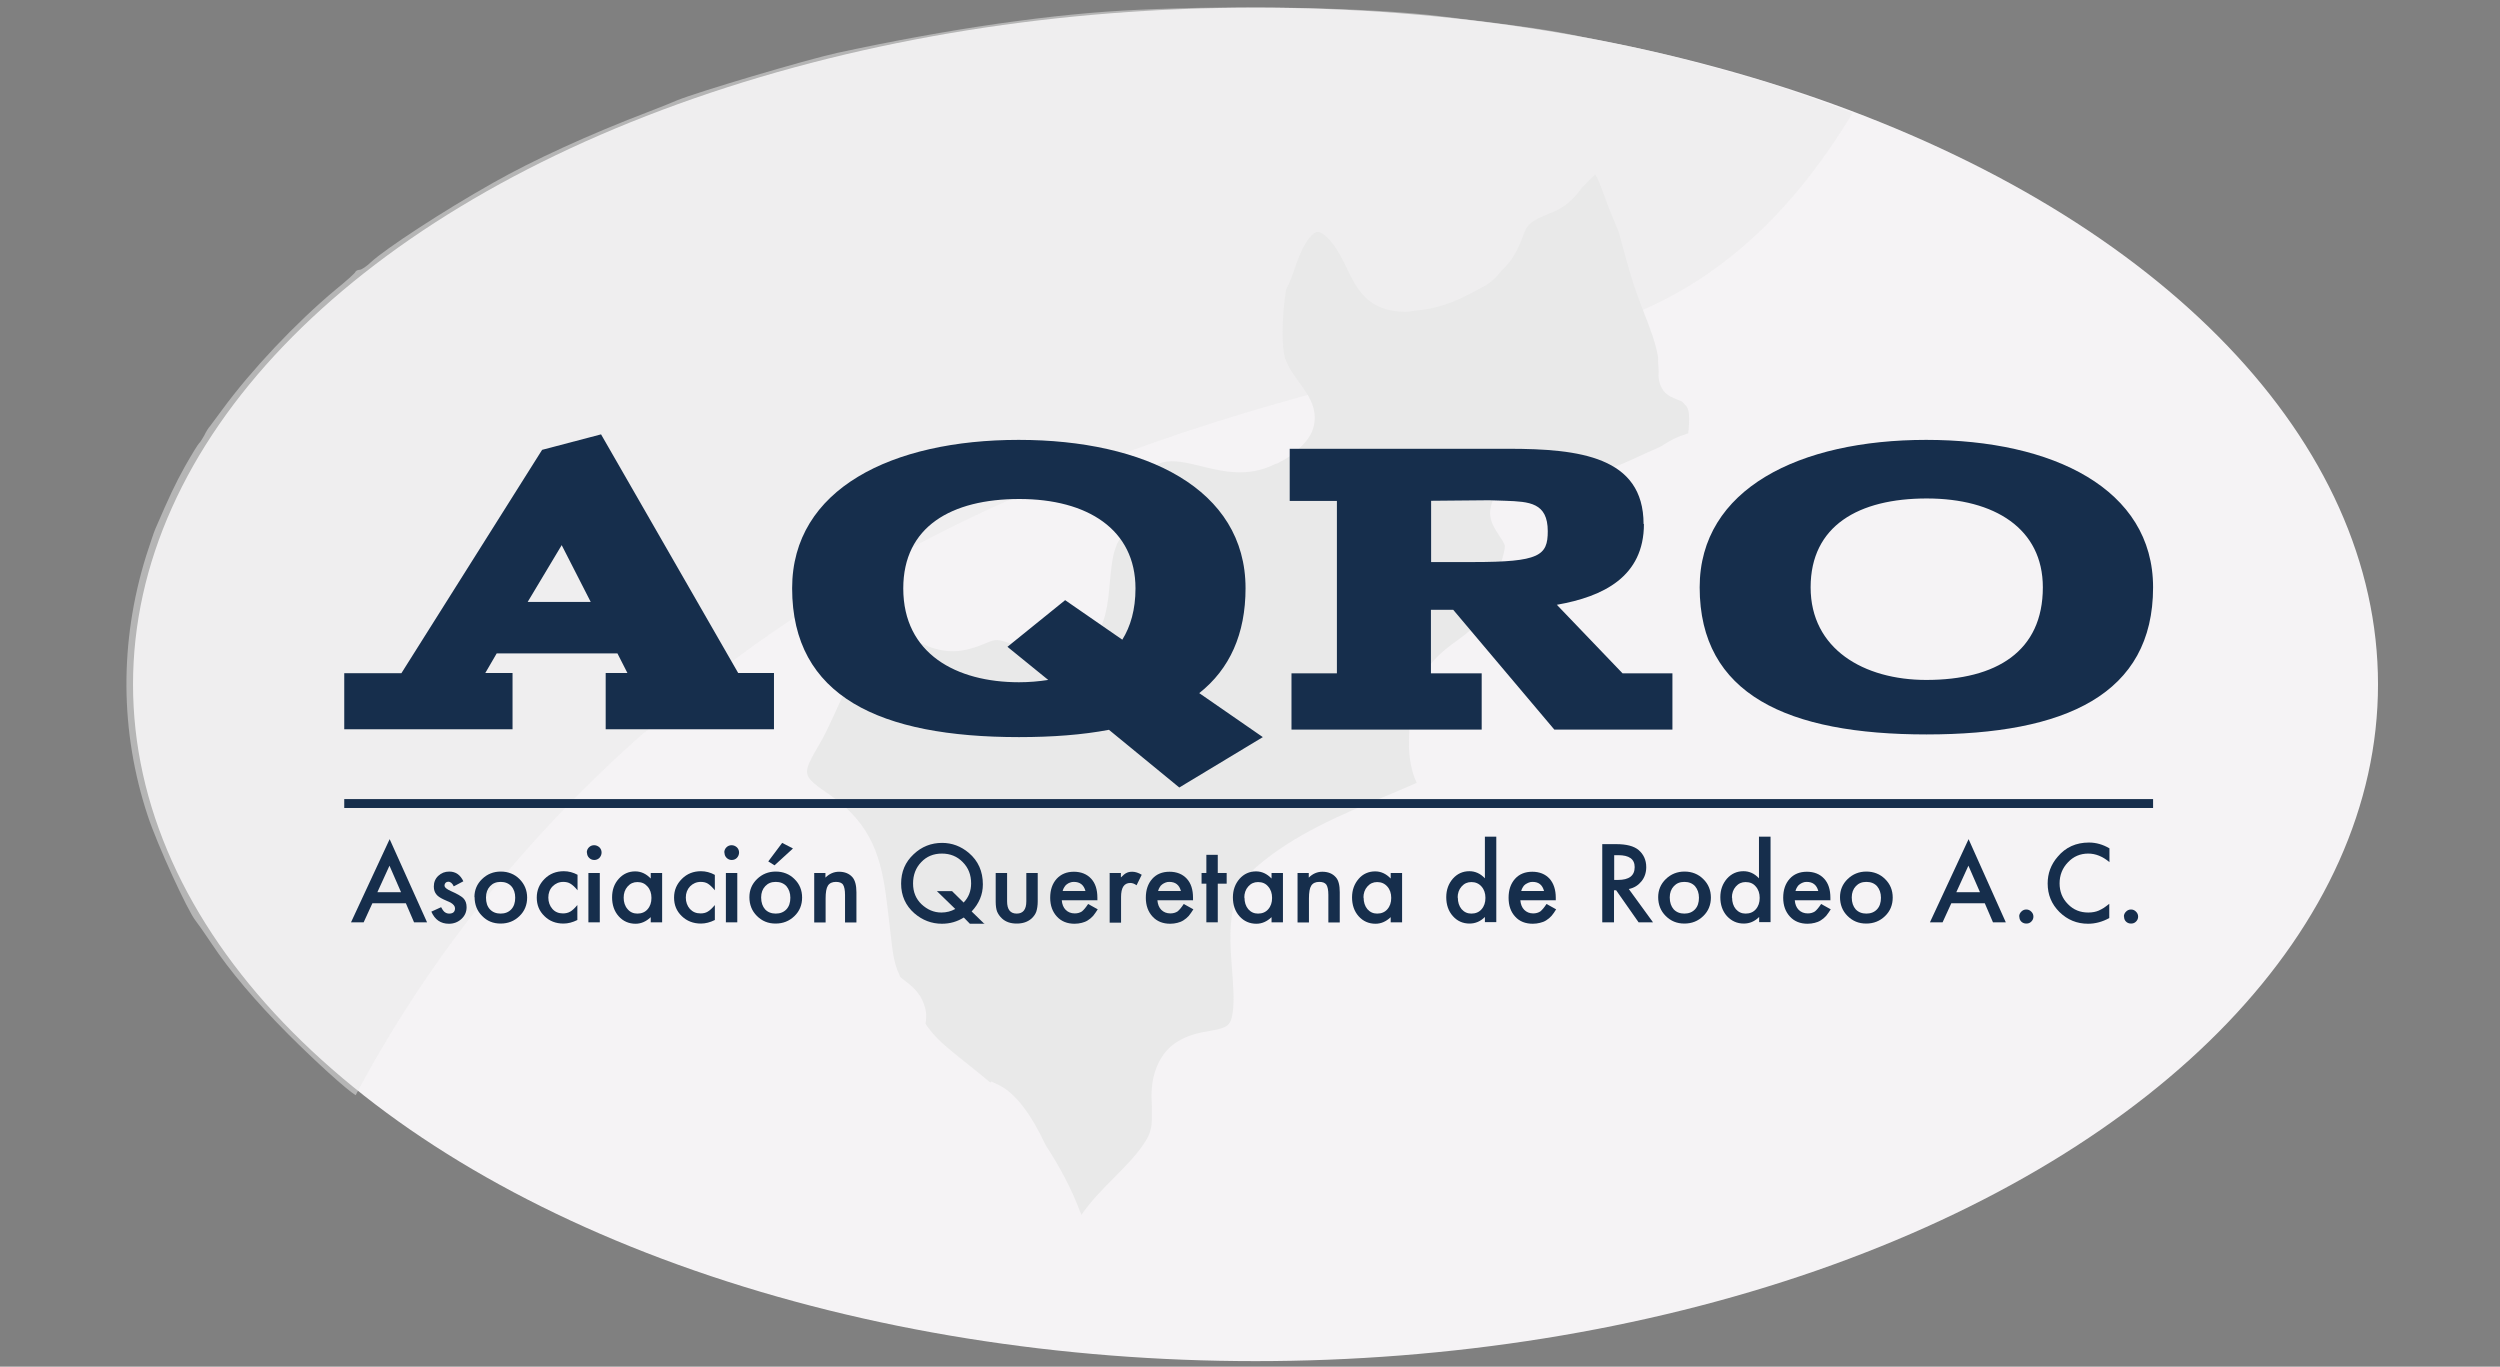 <svg xmlns="http://www.w3.org/2000/svg" id="Layer_1" data-name="Layer 1" viewBox="0 0 140.38 76.74"><rect x="0" y="0" width="140.38" height="76.74" fill="#808080" stroke="none"/><defs><style>      .cls-1 {        fill-rule: evenodd;      }      .cls-1, .cls-2 {        fill: #e9e9e9;      }      .cls-3 {        fill: #162e4c;      }      .cls-4 {        fill: #f5f3f5;      }      .cls-5 {        opacity: .5;      }    </style></defs><ellipse class="cls-4" cx="70.5" cy="38.43" rx="63.03" ry="38"></ellipse><g class="cls-5"><path class="cls-1" d="M36.2,41.14c14.56-12.92,32.03-18.38,51.15-22.21,7.97-1.57,13.03-6.54,16.68-12.59-1.84-.7-4.73-1.72-5.41-1.89-.17-.03-1.32-.37-2.59-.72-2.41-.67-3.49-.93-7.08-1.64-2.04-.43-2.94-.55-7.99-1.17-3.93-.49-11.28-.64-17.05-.37-4.74.21-10.54,1.05-16.9,2.42-1.8.4-7.8,2.18-8.98,2.66-.24.11-.93.38-1.52.61-3.46,1.32-6.59,2.76-8.83,4.03-2.79,1.57-6.04,3.7-6.85,4.45-.24.23-.53.43-.64.43-.09,0-.2.05-.23.11-.02.08-.52.52-1.11,1-2.24,1.87-4.74,4.52-6.36,6.73-.3.41-.62.84-.69.93-.08.08-.23.32-.33.53-.11.2-.24.4-.29.44-.06.05-.41.62-.79,1.29-.58,1.05-.85,1.63-1.66,3.5-.08.17-.3.85-.52,1.52-1.51,4.84-1.48,9.88.09,14.62.53,1.61,2.24,5.34,2.69,5.89.09.11.49.67.88,1.26,1.02,1.54,2.48,3.26,4.31,5.1,1.55,1.55,3.27,3.11,3.79,3.43,0,0,0,0,0,0,4.04-7.63,9.55-14.5,16.23-20.39Z"></path></g><path class="cls-2" d="M55.65,60.73c.09.02.17.08.25.11,1.14.46,2.05,1.84,2.82,3.47.81,1.24,1.46,2.48,1.92,3.7.03.07.06.14.09.21.03-.04.06-.08.08-.13,0,0,0,0,.01-.01.52-.72,1.13-1.34,1.73-1.94.7-.71,1.37-1.38,1.83-2.15.22-.37.29-.73.3-1.11,0-.22,0-.45,0-.7-.03-.68-.07-1.45.29-2.31.29-.69.71-1.12,1.18-1.4.6-.37,1.25-.49,1.77-.58.31-.05.53-.1.7-.16.13-.04.24-.1.32-.17.14-.13.22-.31.27-.64.11-.72.04-1.58-.03-2.49-.15-2-.32-4.26,1.38-5.76,0,0,.01-.01.02-.02,0,0,.01,0,.02-.01,2.05-1.77,4.67-2.88,7.22-3.94.59-.25,1.17-.49,1.73-.74,0,0,0,0,0,0-.39-.83-.48-1.83-.42-2.78,0-.04,0-.08,0-.13.02-.22.05-.43.09-.65.1-.68.24-1.33.4-1.79.49-1.4,1.44-2.09,2.21-2.65.64-.46,1.14-.85,1.43-1.57.03-.06.06-.11.08-.18.11-.34.27-.76.44-1.2.19-.5.41-1.07.56-1.57.08-.28.15-.55.16-.75.01-.13-.18-.41-.32-.62-.07-.1-.14-.21-.21-.33-.19-.32-.35-.7-.28-1.15.23-1.48,1.63-1.59,2.3-1.65.15-.01.35-.03.48-.05-.01-.04-.02-.13-.04-.24-.08-.41.1-.83.46-1.05s.81-.22,1.14.03c1.53,1.08,2.22.82,3.73.12.06-.03.12-.05.18-.08.35-.16.73-.34,1.13-.51.15-.06.3-.16.46-.26.29-.18.64-.36,1.01-.48,0,0,.01,0,.02,0,.08-.03.16-.07.24-.09,0-.07.01-.14.02-.21.03-.44.06-.82-.03-1.12-.04-.11-.07-.17-.13-.23-.03-.04-.07-.08-.13-.14-.03-.03-.06-.06-.09-.09,0,0-.02,0-.03-.01-.17-.07-.31-.12-.43-.18-.11-.05-.21-.09-.29-.15-.1-.07-.19-.14-.26-.24,0,0-.02-.02-.03-.03,0,0,0-.02-.01-.02,0,0,0,0,0,0,0,0,0,0,0,0-.16-.23-.3-.57-.25-1.06,0-.15-.02-.28-.03-.46,0-.15,0-.29-.01-.37-.14-.79-.44-1.57-.76-2.39l-.32-.84c-.39-1.05-.68-2.12-.96-3.16l-.17-.62c-.29-.69-.58-1.37-.82-2.06-.22-.62-.38-.97-.49-1.15-.21.18-.5.48-.78.78-.65.91-1.29,1.23-1.85,1.43-.07.03-.14.06-.2.09-.28.12-.51.21-.74.39-.28.21-.35.39-.51.81-.12.33-.26.68-.51,1.09-.18.29-.43.58-.72.86-.2.26-.43.5-.74.71-.16.11-.4.22-.61.34,0,0,0,0,0,0-.15.08-.27.15-.44.23-.94.5-1.99.84-2.99.91-.18.02-.38.07-.53.07h-.02c-2.13,0-2.75-1.27-3.34-2.5l-.14-.29c-.62-1.26-1.21-1.7-1.47-1.7,0,0,0,0-.01,0-.2.01-.7.4-1.18,1.77l-.11.32c-.12.35-.26.76-.47,1.14-.14.85-.2,1.7-.2,2.43,0,.6.05,1.12.14,1.45.01.04.04.07.05.11.12.32.31.63.53.93.06.09.12.18.18.26.38.52.81,1.09.89,1.77.03.22.02.45-.03.69-.11.52-.44.97-.97,1.41-.28.26-.59.48-.94.64-.05.03-.08.06-.14.08-.02.01-.04.01-.07.02-.03,0-.05.02-.08.03-1.23.61-2.41.5-3.44.27-.23-.05-.46-.1-.68-.16-.83-.2-1.55-.38-2.2-.21-.04.01-.07.03-.11.04-.32.1-.41.25-.59.81-.02.05-.03.08-.05.14-.07.21-.14.44-.23.68-.3.79-.68,1.43-1.06,2.05-.16.27-.33.55-.49.84-.02.04-.04.09-.05.14-.21.48-.28,1.21-.35,1.93-.11,1.26-.22,2.57-1.08,3.46-1.18,1.24-2.65.83-3.68.42-.15-.06-.29-.12-.41-.17-.23-.1-.45-.19-.66-.26-.56-.18-.7-.12-1.15.07-.26.11-.56.23-.93.32-.07.02-.12.04-.19.05-1.28.28-2.28-.24-3.01-.62-.35-.18-.61-.29-.84-.35-.08-.02-.17-.06-.24-.06-.26,0-.52.13-.87.44-.84.74-1.56,2.32-2.19,3.71-.11.23-.21.45-.31.68-.26.56-.51,1.09-.78,1.54-.67,1.15-.87,1.53-.46,1.98.19.21.5.44.99.77,2.51,1.71,2.98,3.72,3.27,6.02.03.27.06.53.1.81l.15,1.29c.08.74.18,1.47.45,2,.02.04.03.1.05.14.01.02.06.05.09.09.07.06.15.12.22.17.25.19.55.43.77.77.02.03.05.05.06.08.37.66.36,1.12.29,1.53.06.12.17.25.27.38.18.23.41.47.69.73.47.42,1.03.87,1.59,1.31.37.29.73.59,1.09.89Z"></path><g><g><path class="cls-3" d="M19.33,37.8h3.21l7.9-12.54,3.31-.87,7.7,13.4h2.01v3.16h-9.45v-3.16h1.22l-.56-1.1h-6.78l-.64,1.1h1.53v3.16h-9.45v-3.16ZM33.17,33.8l-1.63-3.19-1.91,3.19h3.54Z"></path><path class="cls-3" d="M57.2,24.7c7.11,0,12.74,2.75,12.74,8.33,0,2.57-.89,4.54-2.6,5.89l3.57,2.47-4.69,2.83-3.95-3.24c-1.48.28-3.16.41-5.05.41-7.8,0-12.74-2.27-12.74-8.36,0-5.58,5.61-8.33,12.72-8.33ZM57.2,38.31c.59,0,1.15-.05,1.66-.13l-2.29-1.86,3.24-2.62,3.21,2.22c.46-.74.74-1.68.74-2.88,0-3.31-2.7-5.02-6.52-5.02s-6.52,1.55-6.52,5.02c0,3.67,2.98,5.27,6.5,5.27Z"></path><path class="cls-3" d="M92.31,29.42c0,2.96-2.27,4.08-4.89,4.54l3.69,3.85h2.8v3.16h-6.63l-5.68-6.73h-1.25v3.57h2.85v3.16h-10.68v-3.16h2.55v-9.68h-2.65v-2.93h12.28c3.98,0,7.59.44,7.59,4.23ZM82.73,31.56c3.72,0,4.18-.36,4.18-1.73,0-1.61-1.04-1.66-2.37-1.71-.31,0-.59-.03-.92-.03-1.1,0-2.17.03-3.26.03v3.44h2.37Z"></path><path class="cls-3" d="M108.16,24.7c7.11,0,12.74,2.75,12.74,8.28,0,6.01-4.92,8.26-12.72,8.26s-12.74-2.24-12.74-8.26c0-5.53,5.61-8.28,12.72-8.28ZM108.16,38.18c3.95,0,6.55-1.61,6.55-5.2,0-3.29-2.7-4.99-6.52-4.99s-6.52,1.53-6.52,4.99,2.98,5.2,6.5,5.2Z"></path></g><g><path class="cls-3" d="M22.79,50.72h-1.88l-.49,1.07h-.71l2.17-4.67,2.1,4.67h-.73l-.46-1.07ZM22.52,50.1l-.65-1.49-.68,1.49h1.33Z"></path><path class="cls-3" d="M26.01,49.49l-.53.28c-.08-.17-.18-.26-.31-.26-.06,0-.11.02-.15.06-.04.04-.06.09-.06.15,0,.11.12.21.37.32.34.15.57.28.69.4.12.12.18.29.18.5,0,.27-.1.49-.3.67-.19.17-.42.26-.69.26-.47,0-.79-.23-.99-.68l.55-.25c.07.13.13.22.17.25.08.07.17.11.28.11.22,0,.33-.1.33-.3,0-.11-.08-.22-.25-.32-.07-.03-.13-.06-.2-.09s-.13-.06-.2-.09c-.19-.09-.32-.18-.39-.27-.1-.12-.15-.26-.15-.45,0-.24.08-.44.25-.6.17-.16.37-.24.62-.24.35,0,.62.18.79.55Z"></path><path class="cls-3" d="M26.64,50.38c0-.4.14-.74.43-1.02s.64-.42,1.05-.42.77.14,1.05.42c.28.28.43.63.43,1.04s-.14.76-.43,1.04c-.29.28-.64.42-1.06.42s-.76-.14-1.04-.43c-.28-.28-.42-.63-.42-1.06ZM27.29,50.4c0,.28.07.5.22.66.15.16.35.24.6.24s.45-.08.6-.24c.15-.16.22-.38.22-.65s-.07-.48-.22-.65c-.15-.16-.35-.24-.6-.24s-.44.08-.59.24c-.15.16-.23.37-.23.63Z"></path><path class="cls-3" d="M32.43,49.14v.85c-.15-.18-.28-.3-.4-.37-.11-.07-.25-.1-.4-.1-.24,0-.44.09-.6.25s-.24.38-.24.63.08.47.23.64c.15.17.35.25.59.25.15,0,.29-.03.41-.1.11-.06.25-.19.4-.37v.84c-.26.13-.52.2-.78.2-.43,0-.79-.14-1.07-.42-.29-.28-.43-.62-.43-1.04s.15-.76.44-1.05.65-.43,1.08-.43c.27,0,.53.07.77.2Z"></path><path class="cls-3" d="M32.95,47.87c0-.11.04-.21.12-.29.08-.08.18-.12.29-.12s.21.04.3.12c.08.08.12.18.12.29s-.04.21-.12.3c-.08.08-.18.12-.29.12s-.21-.04-.29-.12c-.08-.08-.12-.18-.12-.3ZM33.68,49.02v2.77h-.64v-2.77h.64Z"></path><path class="cls-3" d="M36.54,49.02h.64v2.77h-.64v-.29c-.26.25-.55.37-.85.37-.38,0-.7-.14-.95-.42-.25-.28-.37-.64-.37-1.06s.12-.76.37-1.04.56-.42.93-.42c.32,0,.61.13.87.4v-.32ZM35.02,50.4c0,.26.07.48.22.65.14.17.33.25.55.25.24,0,.43-.08.57-.24.15-.17.22-.38.22-.64s-.07-.47-.22-.64c-.15-.17-.33-.25-.57-.25-.22,0-.4.08-.55.25-.15.17-.22.38-.22.63Z"></path><path class="cls-3" d="M40.14,49.14v.85c-.15-.18-.28-.3-.39-.37-.11-.07-.25-.1-.4-.1-.24,0-.44.09-.6.25-.16.17-.24.38-.24.63s.08.47.23.64c.16.17.35.25.6.25.15,0,.29-.03.4-.1.11-.06.25-.19.4-.37v.84c-.26.13-.52.2-.78.2-.43,0-.79-.14-1.08-.42-.29-.28-.43-.62-.43-1.04s.15-.76.44-1.05.65-.43,1.07-.43c.27,0,.53.07.77.2Z"></path><path class="cls-3" d="M40.67,47.87c0-.11.04-.21.12-.29.08-.08.18-.12.29-.12s.21.04.3.12c.08.08.12.18.12.29s-.04.21-.12.3c-.08.08-.18.12-.29.12s-.21-.04-.29-.12c-.08-.08-.12-.18-.12-.3ZM41.4,49.02v2.77h-.64v-2.77h.64Z"></path><path class="cls-3" d="M42.08,50.38c0-.4.14-.74.43-1.02.29-.28.64-.42,1.05-.42s.77.14,1.05.42c.29.28.43.63.43,1.04s-.14.76-.43,1.04c-.29.28-.64.42-1.06.42s-.76-.14-1.05-.43c-.28-.28-.42-.63-.42-1.06ZM42.74,50.4c0,.28.08.5.22.66.15.16.35.24.6.24s.45-.08.6-.24c.15-.16.22-.38.22-.65s-.08-.48-.22-.65c-.15-.16-.35-.24-.6-.24s-.44.08-.59.24c-.15.16-.23.37-.23.63ZM44.52,47.65l-1.03.94-.35-.22.78-1.04.6.31Z"></path><path class="cls-3" d="M45.71,49.02h.64v.26c.22-.22.48-.33.76-.33.32,0,.57.1.75.3.15.17.23.45.23.85v1.7h-.64v-1.55c0-.27-.04-.46-.11-.57-.07-.11-.21-.16-.4-.16-.21,0-.36.07-.45.21-.09.14-.13.38-.13.73v1.34h-.64v-2.77Z"></path><path class="cls-3" d="M55.3,51.87h-.84l-.34-.35c-.37.23-.77.35-1.23.35-.58,0-1.1-.2-1.55-.59-.49-.43-.74-.99-.74-1.66s.23-1.21.7-1.65c.45-.43.99-.64,1.6-.64.56,0,1.06.19,1.5.56.53.45.79,1.04.79,1.77,0,.57-.21,1.07-.63,1.52l.73.71ZM53.47,50.05l.64.63c.28-.29.42-.65.42-1.08,0-.47-.15-.87-.47-1.19-.31-.32-.7-.48-1.17-.48s-.86.16-1.16.48c-.31.32-.46.72-.46,1.2s.16.86.47,1.16c.33.31.7.47,1.12.47.29,0,.55-.07.78-.2l-1.03-1h.86Z"></path><path class="cls-3" d="M56.55,49.02v1.59c0,.46.18.69.54.69s.54-.23.54-.69v-1.59h.64v1.6c0,.22-.03.41-.08.57-.05.14-.14.27-.27.39-.22.19-.49.28-.83.28s-.61-.09-.82-.28c-.13-.12-.22-.25-.28-.39-.05-.13-.08-.32-.08-.57v-1.6h.64Z"></path><path class="cls-3" d="M61.6,50.55h-1.98c.02.23.09.41.22.54.13.13.3.2.51.2.16,0,.29-.04.4-.11.1-.08.22-.22.35-.42l.54.3c-.09.14-.17.26-.26.37-.09.1-.19.18-.3.25-.11.07-.22.11-.34.14-.12.03-.26.05-.4.05-.41,0-.74-.13-.99-.4-.25-.27-.38-.62-.38-1.06s.12-.79.36-1.06c.25-.27.57-.4.97-.4s.73.13.97.39c.24.26.35.62.35,1.07v.15ZM60.95,50.03c-.09-.34-.31-.51-.65-.51-.08,0-.15.01-.22.04-.07.02-.13.06-.18.1-.06.04-.1.1-.14.16-.04.06-.07.13-.09.21h1.28Z"></path><path class="cls-3" d="M62.3,49.02h.64v.25c.12-.12.22-.21.31-.25.09-.05.2-.07.33-.07.17,0,.35.06.53.17l-.29.59c-.12-.09-.24-.13-.35-.13-.35,0-.52.26-.52.79v1.44h-.64v-2.77Z"></path><path class="cls-3" d="M66.97,50.55h-1.98c.02.23.09.41.22.54.13.13.3.2.51.2.16,0,.29-.04.4-.11.1-.08.22-.22.35-.42l.54.3c-.09.14-.17.26-.26.37-.09.1-.19.18-.3.25-.11.07-.22.11-.34.14s-.26.05-.4.05c-.41,0-.74-.13-.99-.4-.25-.27-.38-.62-.38-1.06s.12-.79.36-1.06c.24-.27.57-.4.97-.4s.73.13.97.39c.24.26.35.62.35,1.07v.15ZM66.31,50.03c-.09-.34-.31-.51-.65-.51-.08,0-.15.01-.22.04s-.13.06-.18.1c-.06.04-.11.1-.14.16-.04.06-.07.13-.09.21h1.29Z"></path><path class="cls-3" d="M68.38,49.62v2.17h-.64v-2.17h-.27v-.6h.27v-1.02h.64v1.02h.5v.6h-.5Z"></path><path class="cls-3" d="M71.4,49.02h.64v2.77h-.64v-.29c-.26.25-.55.37-.85.37-.38,0-.7-.14-.95-.42-.25-.28-.37-.64-.37-1.06s.13-.76.37-1.04c.25-.28.56-.42.93-.42.32,0,.61.13.87.4v-.32ZM69.88,50.4c0,.26.07.48.21.65.15.17.33.25.55.25.24,0,.43-.08.57-.24.15-.17.22-.38.22-.64s-.07-.47-.22-.64c-.14-.17-.33-.25-.57-.25-.22,0-.4.08-.55.25-.15.17-.22.38-.22.63Z"></path><path class="cls-3" d="M72.85,49.02h.64v.26c.22-.22.48-.33.76-.33.32,0,.57.1.75.3.16.17.23.45.23.85v1.7h-.64v-1.55c0-.27-.04-.46-.11-.57-.08-.11-.21-.16-.4-.16-.21,0-.36.07-.45.21-.09.14-.13.38-.13.73v1.34h-.64v-2.77Z"></path><path class="cls-3" d="M78.09,49.02h.64v2.77h-.64v-.29c-.26.25-.55.37-.85.37-.38,0-.7-.14-.95-.42-.25-.28-.37-.64-.37-1.06s.13-.76.37-1.04.56-.42.93-.42c.32,0,.61.13.87.4v-.32ZM76.57,50.4c0,.26.07.48.21.65.15.17.33.25.55.25.24,0,.43-.08.57-.24.15-.17.22-.38.22-.64s-.07-.47-.22-.64c-.15-.17-.34-.25-.57-.25-.22,0-.4.08-.55.25-.15.17-.22.38-.22.63Z"></path><path class="cls-3" d="M83.38,46.98h.64v4.8h-.64v-.29c-.25.25-.54.37-.86.37-.38,0-.69-.14-.94-.42-.25-.28-.37-.64-.37-1.06s.13-.76.37-1.04c.25-.28.56-.42.93-.42.32,0,.62.13.87.4v-2.36ZM81.86,50.4c0,.26.07.48.21.65.15.17.33.25.55.25.24,0,.43-.08.57-.24.15-.17.22-.38.22-.64s-.07-.47-.22-.64c-.15-.17-.34-.25-.57-.25-.22,0-.4.08-.55.25-.15.17-.22.38-.22.63Z"></path><path class="cls-3" d="M87.35,50.55h-1.98c.02.23.09.41.22.54s.3.2.5.2c.16,0,.29-.04.4-.11.1-.08.22-.22.35-.42l.54.3c-.08.14-.17.26-.26.37-.09.1-.19.18-.3.25-.11.07-.22.11-.35.14-.12.03-.26.05-.4.05-.41,0-.75-.13-.99-.4-.25-.27-.37-.62-.37-1.06s.12-.79.36-1.06c.24-.27.57-.4.97-.4s.73.13.97.39c.23.26.35.62.35,1.07v.15ZM86.7,50.03c-.09-.34-.3-.51-.64-.51-.08,0-.15.01-.22.04s-.13.06-.19.1c-.06.04-.11.1-.14.16-.04.06-.07.13-.09.21h1.29Z"></path><path class="cls-3" d="M91.46,49.92l1.36,1.87h-.81l-1.26-1.8h-.12v1.8h-.66v-4.39h.78c.58,0,1,.11,1.26.33.28.24.43.56.43.96,0,.31-.09.58-.27.8-.18.22-.41.37-.71.43ZM90.64,49.41h.21c.63,0,.94-.24.94-.72,0-.45-.31-.67-.92-.67h-.23v1.39Z"></path><path class="cls-3" d="M93.11,50.38c0-.4.14-.74.43-1.02.29-.28.64-.42,1.05-.42s.77.14,1.05.42c.29.28.43.63.43,1.04s-.14.76-.43,1.04c-.29.28-.64.42-1.06.42s-.76-.14-1.05-.43c-.28-.28-.42-.63-.42-1.06ZM93.76,50.4c0,.28.08.5.22.66.15.16.35.24.6.24s.45-.08.6-.24c.15-.16.22-.38.22-.65s-.08-.48-.22-.65c-.15-.16-.35-.24-.6-.24s-.44.08-.59.24c-.15.16-.23.37-.23.63Z"></path><path class="cls-3" d="M98.78,46.98h.64v4.8h-.64v-.29c-.25.25-.54.37-.86.37-.38,0-.69-.14-.95-.42-.25-.28-.37-.64-.37-1.06s.13-.76.37-1.04c.25-.28.56-.42.93-.42.33,0,.62.13.87.4v-2.36ZM97.26,50.4c0,.26.07.48.21.65.15.17.33.25.55.25.24,0,.43-.08.57-.24.15-.17.22-.38.22-.64s-.07-.47-.22-.64c-.14-.17-.33-.25-.57-.25-.22,0-.4.08-.55.25-.15.17-.22.38-.22.63Z"></path><path class="cls-3" d="M102.76,50.55h-1.98c.02.23.09.41.22.54.13.13.3.2.51.2.16,0,.29-.04.4-.11.1-.08.22-.22.35-.42l.54.3c-.09.14-.17.26-.26.37-.09.1-.19.18-.3.25-.11.07-.22.11-.34.14s-.26.05-.4.05c-.41,0-.74-.13-.99-.4-.25-.27-.38-.62-.38-1.06s.12-.79.36-1.06c.24-.27.57-.4.97-.4s.73.13.97.39c.24.26.35.62.35,1.07v.15ZM102.1,50.03c-.09-.34-.31-.51-.65-.51-.08,0-.15.01-.22.04s-.13.06-.18.1c-.06.04-.11.1-.14.16-.04.06-.07.13-.09.21h1.29Z"></path><path class="cls-3" d="M103.32,50.38c0-.4.14-.74.43-1.02.29-.28.64-.42,1.05-.42s.77.14,1.05.42c.29.28.43.63.43,1.04s-.14.76-.43,1.04c-.29.28-.64.42-1.06.42s-.76-.14-1.05-.43c-.28-.28-.42-.63-.42-1.06ZM103.98,50.4c0,.28.08.5.22.66.15.16.35.24.6.24s.45-.08.6-.24c.15-.16.22-.38.22-.65s-.08-.48-.22-.65c-.15-.16-.35-.24-.6-.24s-.44.08-.59.24c-.15.16-.23.37-.23.63Z"></path><path class="cls-3" d="M111.45,50.72h-1.88l-.49,1.07h-.71l2.17-4.67,2.09,4.67h-.72l-.46-1.07ZM111.18,50.1l-.65-1.49-.68,1.49h1.33Z"></path><path class="cls-3" d="M113.38,51.47c0-.11.04-.2.12-.28.08-.08.17-.12.28-.12s.2.04.28.12c.08.08.12.17.12.28s-.04.2-.12.28c-.08.08-.17.11-.28.11s-.21-.04-.28-.11c-.08-.08-.11-.17-.11-.29Z"></path><path class="cls-3" d="M118.45,47.63v.78c-.38-.32-.78-.48-1.19-.48-.45,0-.83.16-1.14.49-.31.32-.47.72-.47,1.18s.15.85.47,1.17c.31.32.69.47,1.14.47.23,0,.43-.04.59-.11.09-.04.18-.09.28-.15.1-.07.2-.14.31-.23v.8c-.38.21-.78.32-1.19.32-.63,0-1.16-.22-1.61-.66-.44-.44-.66-.97-.66-1.6,0-.56.18-1.06.56-1.5.45-.54,1.04-.8,1.76-.8.4,0,.78.11,1.14.32Z"></path><path class="cls-3" d="M119.26,51.47c0-.11.04-.2.12-.28.08-.08.17-.12.28-.12s.2.04.28.12c.08.08.12.17.12.28s-.04.2-.12.28c-.08.08-.17.11-.28.11s-.21-.04-.28-.11c-.08-.08-.11-.17-.11-.29Z"></path></g><rect class="cls-3" x="19.33" y="44.87" width="101.57" height=".5"></rect></g></svg>